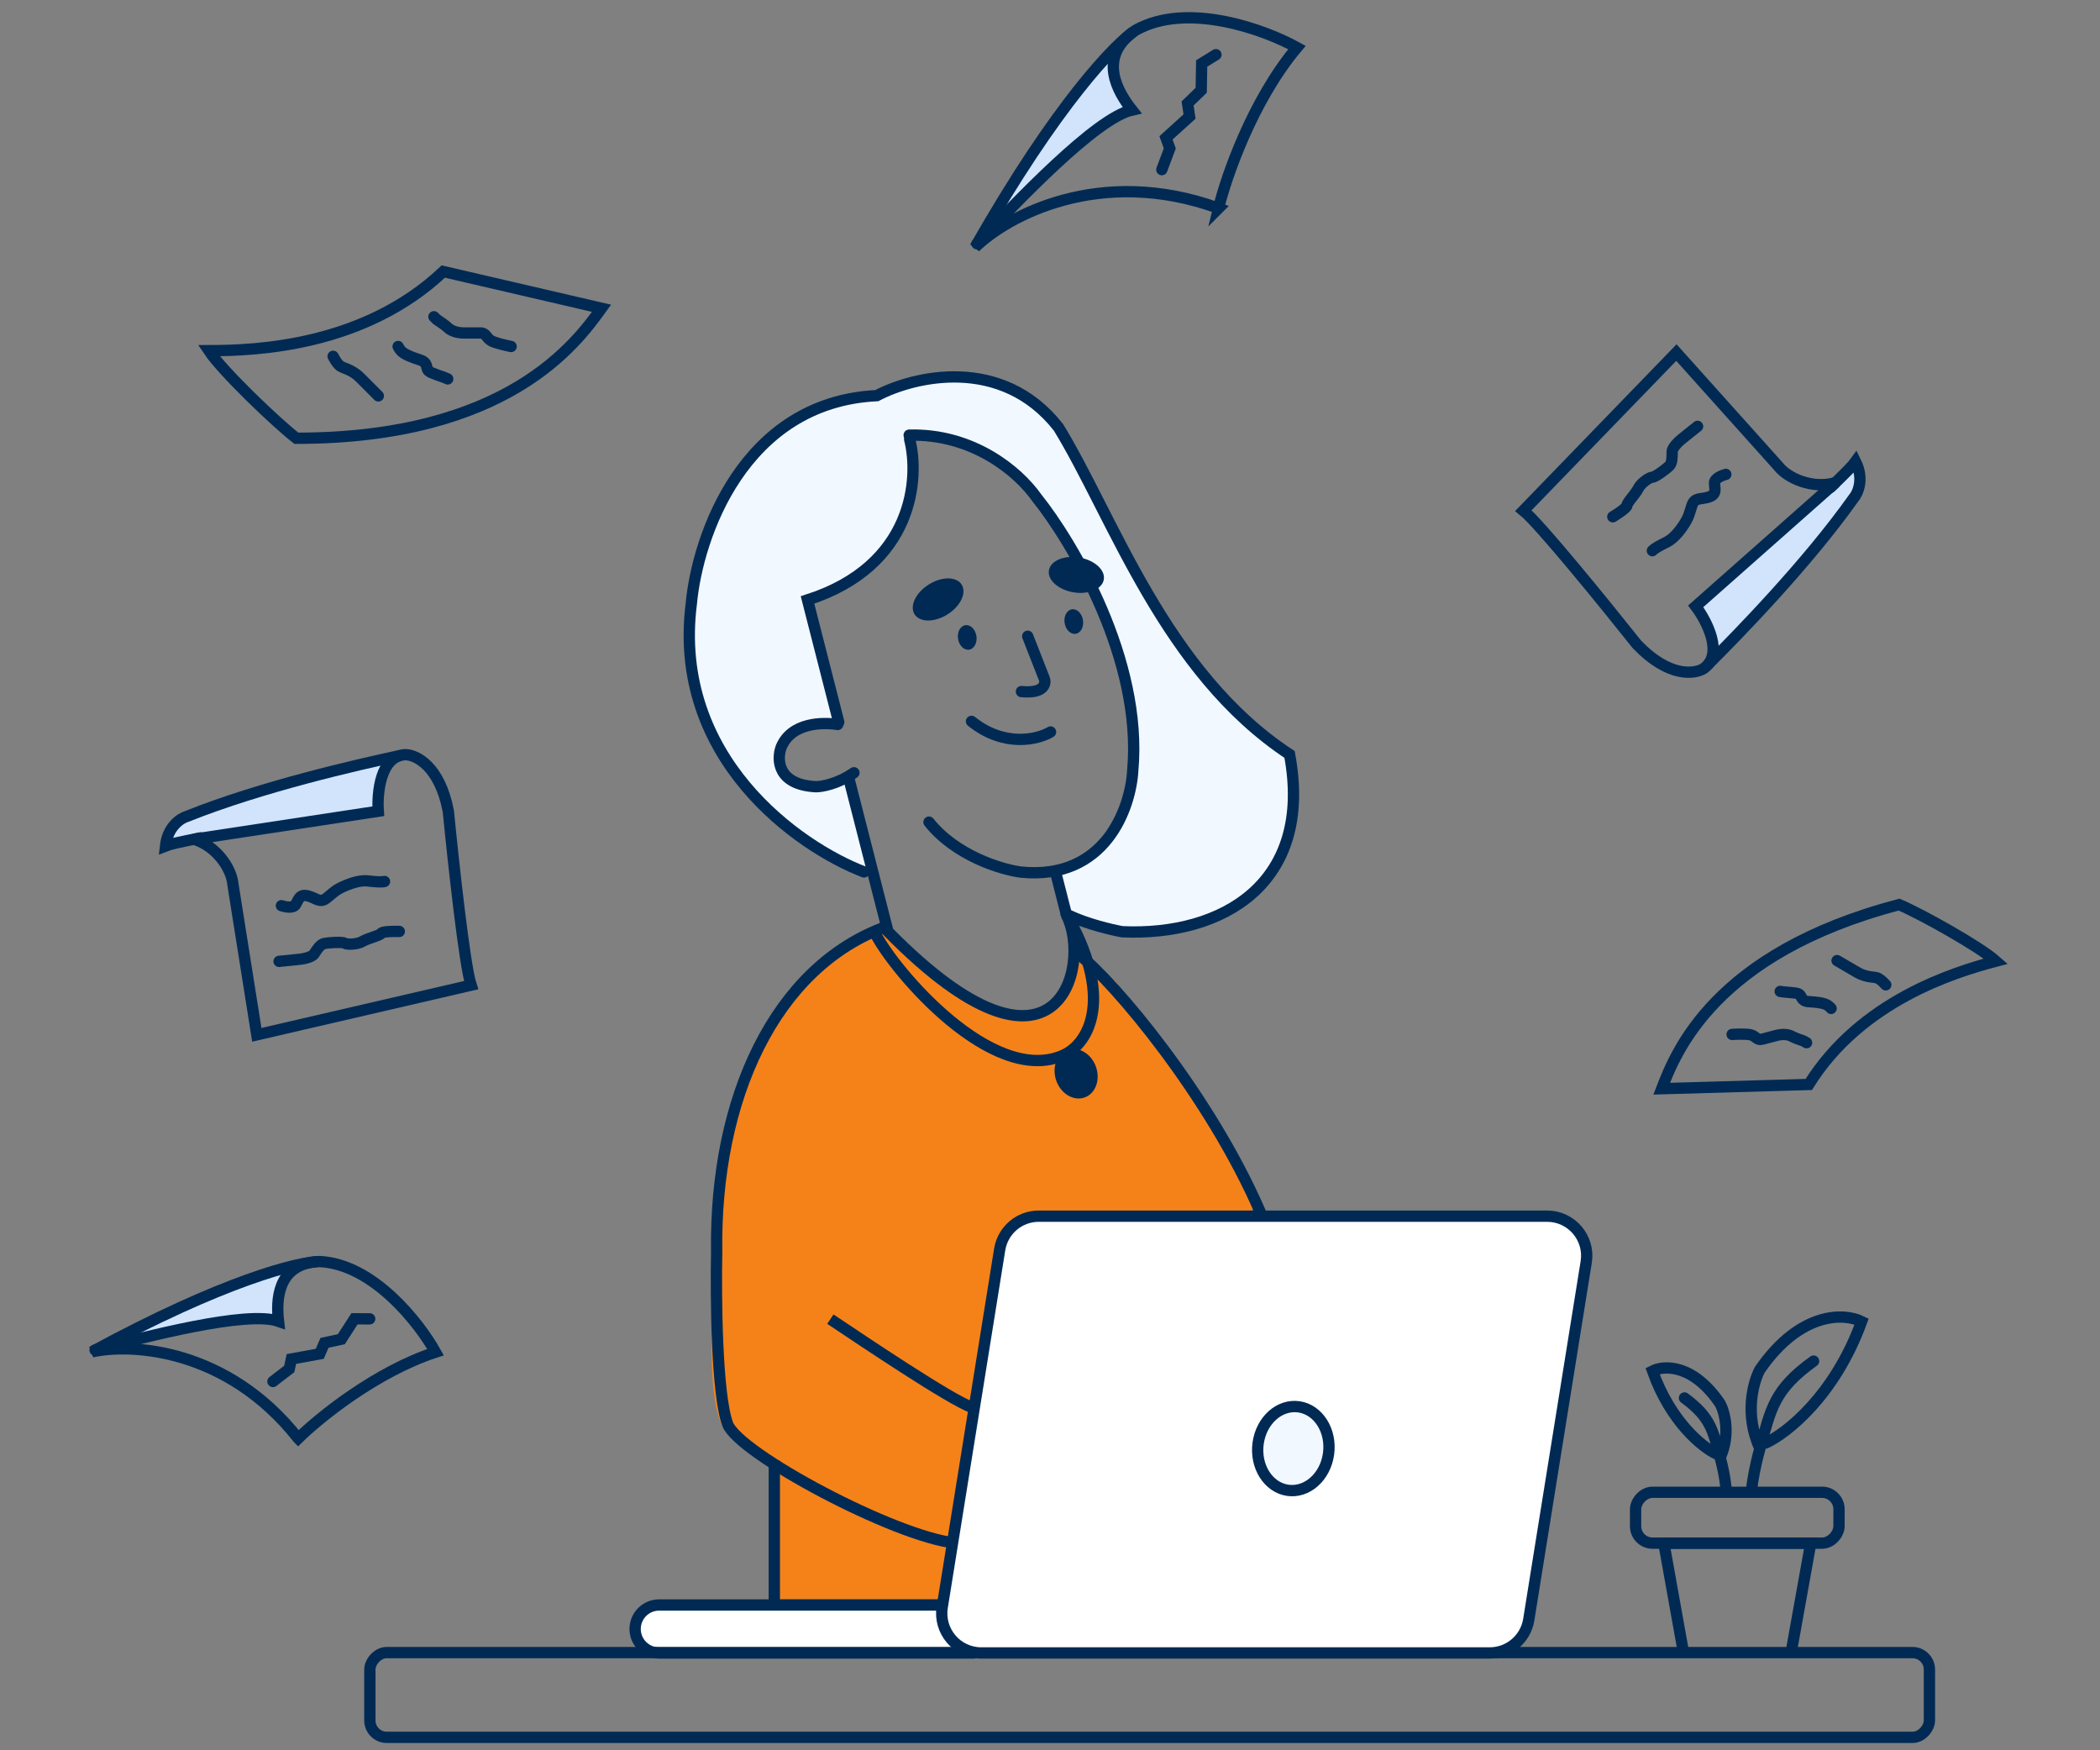 <?xml version="1.0" encoding="UTF-8" standalone="no"?>
<svg
   width="300"
   height="250"
   viewBox="0 0 300 250"
   fill="none"
   version="1.1"
   id="svg266"
   sodipodi:docname="usecase-2.svg"
   inkscape:version="1.1 (c4e8f9e, 2021-05-24)"
   xmlns:inkscape="http://www.inkscape.org/namespaces/inkscape"
   xmlns:sodipodi="http://sodipodi.sourceforge.net/DTD/sodipodi-0.dtd"
   xmlns="http://www.w3.org/2000/svg"
   xmlns:svg="http://www.w3.org/2000/svg">
  <rect x="0" y="0" width="300" height="250" fill="#808080" stroke="none"/>
  <defs
     id="defs270" />
  <sodipodi:namedview
     id="namedview268"
     pagecolor="#ffffff"
     bordercolor="#666666"
     borderopacity="1.0"
     inkscape:pageshadow="2"
     inkscape:pageopacity="0.0"
     inkscape:pagecheckerboard="0"
     showgrid="false"
     inkscape:zoom="2.353125"
     inkscape:cx="44.833997"
     inkscape:cy="165.0996"
     inkscape:window-width="2560"
     inkscape:window-height="1285"
     inkscape:window-x="0"
     inkscape:window-y="25"
     inkscape:window-maximized="1"
     inkscape:current-layer="svg266" />
  <path
     d="m 137.643,229.248 h 0.807 v 0.807 5.239 0.807 h -0.807 -43.484 c -1.892,0 -3.427,-1.534 -3.427,-3.427 0,-1.892 1.534,-3.427 3.427,-3.427 z"
     fill="#ffffff"
     stroke="#002a54"
     stroke-width="1.614"
     id="path166" />
  <path
     d="m 110.948,208.752 c 8.128,2.594 24.529,7.781 25.111,7.781 l 0.727,1.945 -0.727,9.898 h -25.507 z"
     fill="#f58219"
     id="path168"
     style="stroke-width:0.807" />
  <path
     d="m 170.269,154.29 9.826,17.02 -0.364,0.484 -42.944,48.631 -2.911,-0.973 -14.922,-5.837 -10.19,-5.835 -5.459,-3.891 c -2.62,-4.668 -1.455,-18.803 -1.091,-24.8 l 1.091,-12.644 2.548,-10.212 4.7,-10.194 6.582,-7.799 5.459,-4.377 4.507,-1.144 1.316,1.144 2.72,3.296 3.229,2.422 5.247,3.633 6.458,1.614 3.633,-0.807 2.018,-2.422 2.018,-5.247 5.611,3.834 4.367,5.835 z"
     fill="#f58219"
     id="path170"
     style="stroke-width:0.807" />
  <path
     d="m 154.143,136.352 c 4.966,3.842 18.738,20.136 25.952,36.901"
     stroke="#002a54"
     stroke-width="1.614"
     id="path172" />
  <path
     d="m 126.697,132.316 c -16.075,5.763 -24.638,24.745 -24.315,46.471 -0.131,6.461 0,20.432 1.568,24.623 1.568,4.191 23.918,16.115 32.543,16.988 m 2.352,-19.385 c -3.021,-1.035 -15.517,-9.451 -20.221,-12.594"
     stroke="#002a54"
     stroke-width="1.614"
     id="path174" />
  <path
     d="m 110.617,208.649 v 20.132"
     stroke="#002a54"
     stroke-width="1.614"
     id="path176" />
  <rect
     x="-275.632"
     y="236.045"
     width="222.796"
     height="12.109"
     rx="2.422"
     transform="scale(-1,1)"
     stroke="#002a54"
     stroke-width="1.614"
     id="rect178" />
  <path
     d="m 155.616,68.587 c 6.154,18.261 21.635,33.726 28.607,39.176 1.546,6.051 0.11,11.749 -0.802,13.842 -5.198,8.766 -16.203,11.785 -21.056,12.199 l -6.129,-2.153 -4.816,-1.869 -0.324,-6.116 4.073,-1.041 5.061,-6.872 1.694,-10.35 -2.405,-14.261 -5.585,-9.73 c -6.263,-16.746 -18.599,-19.42 -23.985,-18.664 2.529,15.717 -8.673,21.844 -14.591,22.944 l 4.461,17.455 c -7.457,-0.078 -8.529,3.006 -8.132,4.558 0.734,6.754 6.917,4.43 9.917,2.424 l 2.553,14.843 C 97.415,113.461 96.651,91.714 99.612,82.28 102.767,61.639 118.024,56.501 125.257,56.511 c 17.786,-8.016 27.65,4.711 30.358,12.076 z"
     fill="#f2f8ff"
     id="path180"
     style="stroke-width:0.807" />
  <path
     d="m 132.712,117.425 c 3.823,4.817 10.34,6.768 13.12,7.141 12.103,1.212 15.706,-9.203 15.994,-14.562 1.408,-15.679 -8.57,-32.487 -13.735,-38.931 -2.686,-3.8 -9.181,-9.167 -18.208,-8.919"
     stroke="#002a54"
     stroke-width="1.614"
     stroke-linecap="round"
     id="path182" />
  <path
     d="m 146.815,90.88 2.36,6.027 c 0.213,0.422 0.345,2.225 -3.255,1.873"
     stroke="#002a54"
     stroke-width="1.614"
     stroke-linecap="round"
     id="path184" />
  <ellipse
     rx="1.327"
     ry="1.77"
     transform="matrix(-0.988,0.154,0.154,0.988,0,0)"
     fill="#002a54"
     id="ellipse186"
     cx="-122.514"
     cy="111.249"
     style="stroke-width:0.807" />
  <ellipse
     rx="1.327"
     ry="1.77"
     transform="matrix(-0.988,0.154,0.154,0.988,0,0)"
     fill="#002a54"
     id="ellipse188"
     cx="-137.906"
     cy="111.354"
     style="stroke-width:0.807" />
  <path
     d="m 150.079,104.554 c -1.8,1.067 -6.579,2.258 -11.295,-1.52"
     stroke="#002a54"
     stroke-width="1.614"
     stroke-linecap="round"
     id="path190" />
  <ellipse
     rx="3.977"
     ry="2.521"
     transform="matrix(-0.986,-0.165,-0.165,0.986,0,0)"
     fill="#002a54"
     id="ellipse192"
     cx="-165.258"
     cy="55.629"
     style="stroke-width:0.807" />
  <ellipse
     rx="3.977"
     ry="2.521"
     transform="matrix(-0.846,0.533,0.533,0.846,0,0)"
     fill="#002a54"
     id="ellipse194"
     cx="-67.755"
     cy="143.896"
     style="stroke-width:0.807" />
  <path
     d="m 119.676,103.48 c -2.101,-0.322 -6.626,-0.334 -8.087,3.265 -0.637,1.759 -0.534,5.346 4.966,5.625 0.842,0.004 3.109,-0.388 5.438,-1.993"
     stroke="#002a54"
     stroke-width="1.614"
     stroke-linecap="round"
     id="path196" />
  <path
     d="m 150.598,123.8 1.783,6.978 c 3.597,7.135 -1.252,26.969 -25.527,2.284 l -5.673,-22.197"
     stroke="#002a54"
     stroke-width="1.614"
     id="path198" />
  <path
     d="m 129.95,62.749 c 1.438,5.624 0.531,18.087 -14.591,22.944 l 4.461,17.455 m 3.608,21.392 c -9.389,-3.592 -27.468,-16.286 -24.67,-38.323 0.873,-9.52 7.394,-28.79 26.499,-29.705 5.277,-2.795 17.855,-5.803 25.949,4.525 7.786,12.679 15.126,34.935 33.015,46.727 3.446,18.334 -9.477,25.975 -23.9,25.322 -1.447,-0.258 -4.994,-1.086 -7.596,-2.325"
     stroke="#002a54"
     stroke-width="1.614"
     stroke-linecap="round"
     id="path200" />
  <path
     d="m 125.077,133.416 c 2.844,5.471 16.694,21.669 26.744,17.339 3.909,-1.684 7.385,-8.457 0.33,-20.538"
     stroke="#002a54"
     stroke-width="1.614"
     id="path202" />
  <ellipse
     cx="91.815"
     cy="196.784"
     rx="3.003"
     ry="3.603"
     transform="rotate(-20.055)"
     fill="#002a54"
     id="ellipse204"
     style="stroke-width:0.807" />
  <path
     d="m 221.023,173.712 c 3.478,0 6.131,3.113 5.579,6.547 l -8.208,51.086 c -0.44,2.74 -2.804,4.754 -5.579,4.754 h -72.632 c -3.478,0 -6.131,-3.113 -5.58,-6.547 l 8.208,-51.086 c 0.441,-2.74 2.804,-4.755 5.58,-4.755 z"
     fill="#ffffff"
     stroke="#002a54"
     stroke-width="1.614"
     id="path206" />
  <ellipse
     rx="5.086"
     ry="6.012"
     transform="matrix(-0.989,-0.148,-0.136,0.991,0,0)"
     fill="#f2f8ff"
     stroke="#002a54"
     stroke-width="1.614"
     id="ellipse208"
     cx="-211.191"
     cy="177.245" />
  <path
     d="m 265.92,68.566 c 0,-0.323 -0.269,-1.211 -0.404,-1.614 h -0.404 V 66.145 l -22.603,20.181 1.211,3.229 1.211,3.633 v 1.211 l 13.319,-14.127 5.651,-7.265 c 0.672,-1.345 2.018,-4.117 2.018,-4.44 z"
     fill="#d1e4fc"
     id="path210"
     style="stroke-width:0.807" />
  <path
     d="m 239.485,50.36 -21.858,22.574 c 2.279,1.828 11.755,13.49 16.208,19.092 4.541,4.768 8.264,4.29 9.558,3.455 2.892,-2.049 0.441,-6.773 -1.147,-8.88 l 19.964,-17.664 c -3.272,0.965 -6.824,-0.637 -8.134,-2.312 z"
     stroke="#002a54"
     stroke-width="1.614"
     stroke-linecap="round"
     id="path212" />
  <path
     d="m 244.092,94.826 c 4.265,-4.278 13.979,-14.193 20.701,-23.659 0.615,-0.703 1.536,-2.732 0.292,-5.228 -0.4,0.564 -1.325,1.496 -3.579,3.683"
     stroke="#002a54"
     stroke-width="1.614"
     stroke-linecap="round"
     id="path214" />
  <path
     d="m 242.51,60.898 -2.018,1.614 c -0.538,0.404 -1.614,1.372 -1.614,2.018 0,0.807 0,1.614 -0.404,2.018 -0.404,0.404 -2.018,1.614 -2.422,1.614 -0.404,0 -1.614,0.807 -2.018,1.614 -0.404,0.807 -1.614,2.018 -1.614,2.421 0,0.323 -1.346,1.211 -2.018,1.614"
     stroke="#002a54"
     stroke-width="1.614"
     stroke-linecap="round"
     id="path216" />
  <path
     d="m 246.546,67.759 c -0.538,0.135 -1.614,0.565 -1.614,1.211 0,0.807 0.404,1.614 -0.807,2.018 -1.211,0.403 -2.018,0 -2.422,1.211 -0.404,1.211 -0.404,1.614 -1.211,2.825 -0.807,1.211 -1.614,2.018 -2.422,2.422 -0.807,0.404 -1.614,0.807 -2.018,1.211"
     stroke="#002a54"
     stroke-width="1.614"
     stroke-linecap="round"
     id="path218" />
  <path
     d="m 24.368,118.169 c -0.175,0.271 -0.431,1.162 -0.537,1.575 l 0.339,0.219 -0.438,0.678 29.937,-4.68 0.736,-3.369 0.955,-3.708 0.657,-1.017 -18.854,4.634 -8.689,3.034 c -1.295,0.765 -3.93,2.363 -4.105,2.634 z"
     fill="#d1e4fc"
     id="path220"
     style="stroke-width:0.807" />
  <path
     d="m 36.687,147.809 30.611,-7.094 c -0.921,-2.773 -2.55,-17.711 -3.249,-24.833 -1.226,-6.468 -4.612,-8.088 -6.152,-8.09 -3.542,0.151 -4.047,5.45 -3.857,8.08 l -26.354,3.999 c 3.271,0.965 5.386,4.24 5.576,6.357 z"
     stroke="#002a54"
     stroke-width="1.614"
     stroke-linecap="round"
     id="path222" />
  <path
     d="m 56.954,107.964 c -5.904,1.278 -19.444,4.332 -30.227,8.634 -0.898,0.256 -2.773,1.46 -3.084,4.232 0.642,-0.256 1.925,-0.537 5.005,-1.15"
     stroke="#002a54"
     stroke-width="1.614"
     stroke-linecap="round"
     id="path224" />
  <path
     d="m 39.866,137.317 2.571,-0.26 c 0.671,-0.047 2.101,-0.276 2.451,-0.819 0.438,-0.678 0.876,-1.356 1.434,-1.476 0.558,-0.119 2.571,-0.26 2.91,-0.041 0.339,0.22 1.794,0.199 2.571,-0.261 0.777,-0.459 2.451,-0.819 2.67,-1.157 0.175,-0.271 1.787,-0.287 2.571,-0.261"
     stroke="#002a54"
     stroke-width="1.614"
     stroke-linecap="round"
     id="path226" />
  <path
     d="m 40.201,129.363 c 0.525,0.179 1.663,0.402 2.013,-0.14 0.438,-0.678 0.537,-1.575 1.773,-1.257 1.236,0.318 1.695,1.095 2.691,0.297 0.996,-0.798 1.215,-1.137 2.551,-1.715 1.335,-0.579 2.451,-0.819 3.348,-0.719 0.897,0.099 1.794,0.199 2.352,0.078"
     stroke="#002a54"
     stroke-width="1.614"
     stroke-linecap="round"
     id="path228" />
  <path
     d="M 63.329,38.786 C 52.028,49.441 36.691,50.087 29.829,50.087 c 1.937,2.906 9.552,10.225 12.512,12.512 30.183,0 40.035,-13.643 43.56,-18.524 l 0.031,-0.043 z"
     stroke="#002a54"
     stroke-width="1.614"
     stroke-linecap="round"
     id="path230" />
  <path
     d="m 73.016,49.49 c -0.656,-0.129 -2.126,-0.463 -2.756,-0.772 -0.788,-0.386 -0.788,-1.158 -1.575,-1.158 -0.788,0 -1.181,0 -2.363,0 -1.181,0 -1.969,-0.386 -2.363,-0.772 -0.315,-0.309 -1.181,-0.901 -1.575,-1.158 L 61.991,45.243 m 1.969,8.88 c -0.788,-0.386 -2.363,-0.772 -2.756,-1.158 -0.394,-0.386 0,-1.158 -1.181,-1.544 -2.363,-0.772 -2.756,-1.158 -3.15,-1.93"
     stroke="#002a54"
     stroke-width="1.614"
     stroke-linecap="round"
     id="path232" />
  <path
     d="M 54.046,56.545 C 53.374,55.872 51.947,54.446 51.625,54.123 51.221,53.719 50.817,53.316 50.01,52.912 49.203,52.509 48.799,52.509 48.396,52.105 48.073,51.782 47.723,51.163 47.588,50.894"
     stroke="#002a54"
     stroke-width="1.614"
     stroke-linecap="round"
     id="path234" />
  <path
     d="m 258.394,154.898 c 7.448,-11.935 20.735,-16.031 26.745,-17.61 -2.366,-2.1 -10.721,-6.759 -13.84,-8.081 -26.44,6.947 -31.931,21.166 -33.896,26.252 l -0.017,0.044 z"
     stroke="#002a54"
     stroke-width="1.614"
     stroke-linecap="round"
     id="path236" />
  <path
     d="m 247.445,147.752 c 0.604,-0.039 1.969,-0.084 2.592,0.042 0.779,0.157 0.957,0.833 1.646,0.652 0.69,-0.182 1.035,-0.272 2.07,-0.544 1.035,-0.272 1.814,-0.115 2.247,0.132 0.347,0.199 1.242,0.517 1.647,0.652 l 0.433,0.248 m -3.768,-7.326 c 0.779,0.157 2.247,0.133 2.681,0.38 0.434,0.248 0.267,1.015 1.391,1.081 2.247,0.133 2.681,0.38 3.204,0.966"
     stroke="#002a54"
     stroke-width="1.614"
     stroke-linecap="round"
     id="path238" />
  <path
     d="m 262.438,137.205 c 0.744,0.435 2.322,1.356 2.679,1.564 0.446,0.261 0.893,0.521 1.693,0.689 0.8,0.168 1.154,0.074 1.6,0.335 0.358,0.209 0.806,0.671 0.986,0.875"
     stroke="#002a54"
     stroke-width="1.614"
     stroke-linecap="round"
     id="path240" />
  <rect
     x="-262.716"
     y="213.148"
     width="29.06"
     height="7.265"
     rx="2.422"
     transform="scale(-1,1)"
     stroke="#002a54"
     stroke-width="1.614"
     id="rect242" />
  <path
     d="m 240.517,236.154 -2.825,-15.741 h 20.988 l -2.825,15.741"
     stroke="#002a54"
     stroke-width="1.614"
     id="path244" />
  <path
     d="m 250.204,212.979 c 0.159,-1.551 0.542,-3.69 1.211,-6.082 m 7.669,-12.485 c -5.685,4.093 -6.076,6.79 -7.669,12.485 m 0.807,-0.78 c 2.96,-1.346 9.848,-6.7 13.723,-17.356 -2.422,-1.211 -8.718,-1.534 -14.53,6.861 -0.942,1.731 -2.26,6.409 0,11.274"
     stroke="#002a54"
     stroke-width="1.614"
     stroke-linecap="round"
     id="path246" />
  <path
     d="m 246.546,212.341 c -0.106,-1.058 -0.36,-2.516 -0.805,-4.148 m -5.101,-8.516 c 3.781,2.792 4.041,4.631 5.101,8.516 m -0.537,-0.532 c -1.969,-0.918 -6.551,-4.57 -9.127,-11.837 1.61,-0.826 5.798,-1.045 9.664,4.68 0.626,1.18 1.503,4.37 0,7.689"
     stroke="#002a54"
     stroke-width="1.614"
     stroke-linecap="round"
     id="path248" />
  <path
     d="m 159.184,8.854 0.822,-2.161 -0.522,0.372 -2.492,2.249 -2.911,3.651 -3.449,4.664 -3.448,4.664 -4.659,6.945 -1.091,2.668 0.507,0.269 c 10.746,-11.443 17.401,-15.662 19.384,-16.341 l -0.119,-0.388 -0.238,-0.776 c -0.119,-0.388 -0.119,-0.388 -0.372,-0.522 -0.253,-0.134 -0.238,-0.776 -0.492,-0.91 -0.253,-0.134 -0.238,-0.776 -0.491,-0.91 -0.253,-0.134 -0.238,-0.776 -0.492,-0.91 -0.253,-0.134 0.15,-0.895 0.031,-1.282 -0.095,-0.31 -0.019,-0.984 0.032,-1.282 z"
     fill="#d1e4fc"
     id="path250"
     style="stroke-width:0.807" />
  <path
     d="m 174.078,29.743 c -16.994,-6.158 -30.266,1.152 -34.778,5.577 11.684,-20.556 20.166,-29.239 22.945,-31.011 7.388,-4.133 18.436,-0.069 23.036,2.48 -6.341,7.546 -10.111,18.447 -11.203,22.954 z"
     stroke="#002a54"
     stroke-width="1.614"
     stroke-linecap="round"
     id="path252" />
  <path
     d="m 139.569,34.813 c 5.662,-5.979 16.985,-17.939 22.145,-19.097 -2.075,-2.616 -4.801,-7.353 0.01,-11.034"
     stroke="#002a54"
     stroke-width="1.614"
     stroke-linecap="round"
     id="path254" />
  <path
     d="m 165.975,24.23 1.138,-3.032 -0.543,-1.51 3.364,-3.046 -0.279,-1.867 1.946,-1.881 0.066,-3.827 2.039,-1.258"
     stroke="#002a54"
     stroke-width="1.614"
     stroke-linecap="round"
     id="path256" />
  <path
     d="m 41.125,182.227 1.668,-1.271 -0.581,0.036 -2.997,0.539 -3.991,1.418 -4.891,1.942 -4.891,1.941 -6.915,3.119 -2.118,1.533 0.262,0.45 c 13.759,-3.668 20.906,-3.732 22.76,-3.305 l 0.094,-0.356 0.188,-0.711 c 0.094,-0.356 0.094,-0.356 -0.037,-0.58 -0.131,-0.225 0.188,-0.712 0.057,-0.936 -0.131,-0.225 0.188,-0.712 0.057,-0.936 -0.131,-0.225 0.188,-0.712 0.057,-0.936 -0.131,-0.225 0.544,-0.618 0.638,-0.974 0.075,-0.284 0.457,-0.767 0.638,-0.973 z"
     fill="#d1e4fc"
     id="path258"
     style="stroke-width:0.807" />
  <path
     d="M 42.594,205.452 C 32.452,192.569 18.726,191.844 13.131,193.092 c 18.846,-10.24 29.539,-12.867 32.529,-12.9 7.671,0.354 14.235,8.776 16.559,12.943 -8.499,2.776 -16.624,9.369 -19.624,12.318 z"
     stroke="#002a54"
     stroke-width="1.614"
     stroke-linecap="round"
     id="path260" />
  <path
     d="m 13.58,192.83 c 7.225,-1.895 21.676,-5.685 26.207,-4.106 -0.346,-3.009 -0.177,-7.964 5.292,-8.496"
     stroke="#002a54"
     stroke-width="1.614"
     stroke-linecap="round"
     id="path262" />
  <path
     d="m 38.992,197.323 2.33,-1.79 0.305,-1.423 4.05,-0.736 0.68,-1.572 2.4,-0.516 1.884,-2.917 2.173,0.008"
     stroke="#002a54"
     stroke-width="1.614"
     stroke-linecap="round"
     id="path264" />
</svg>
